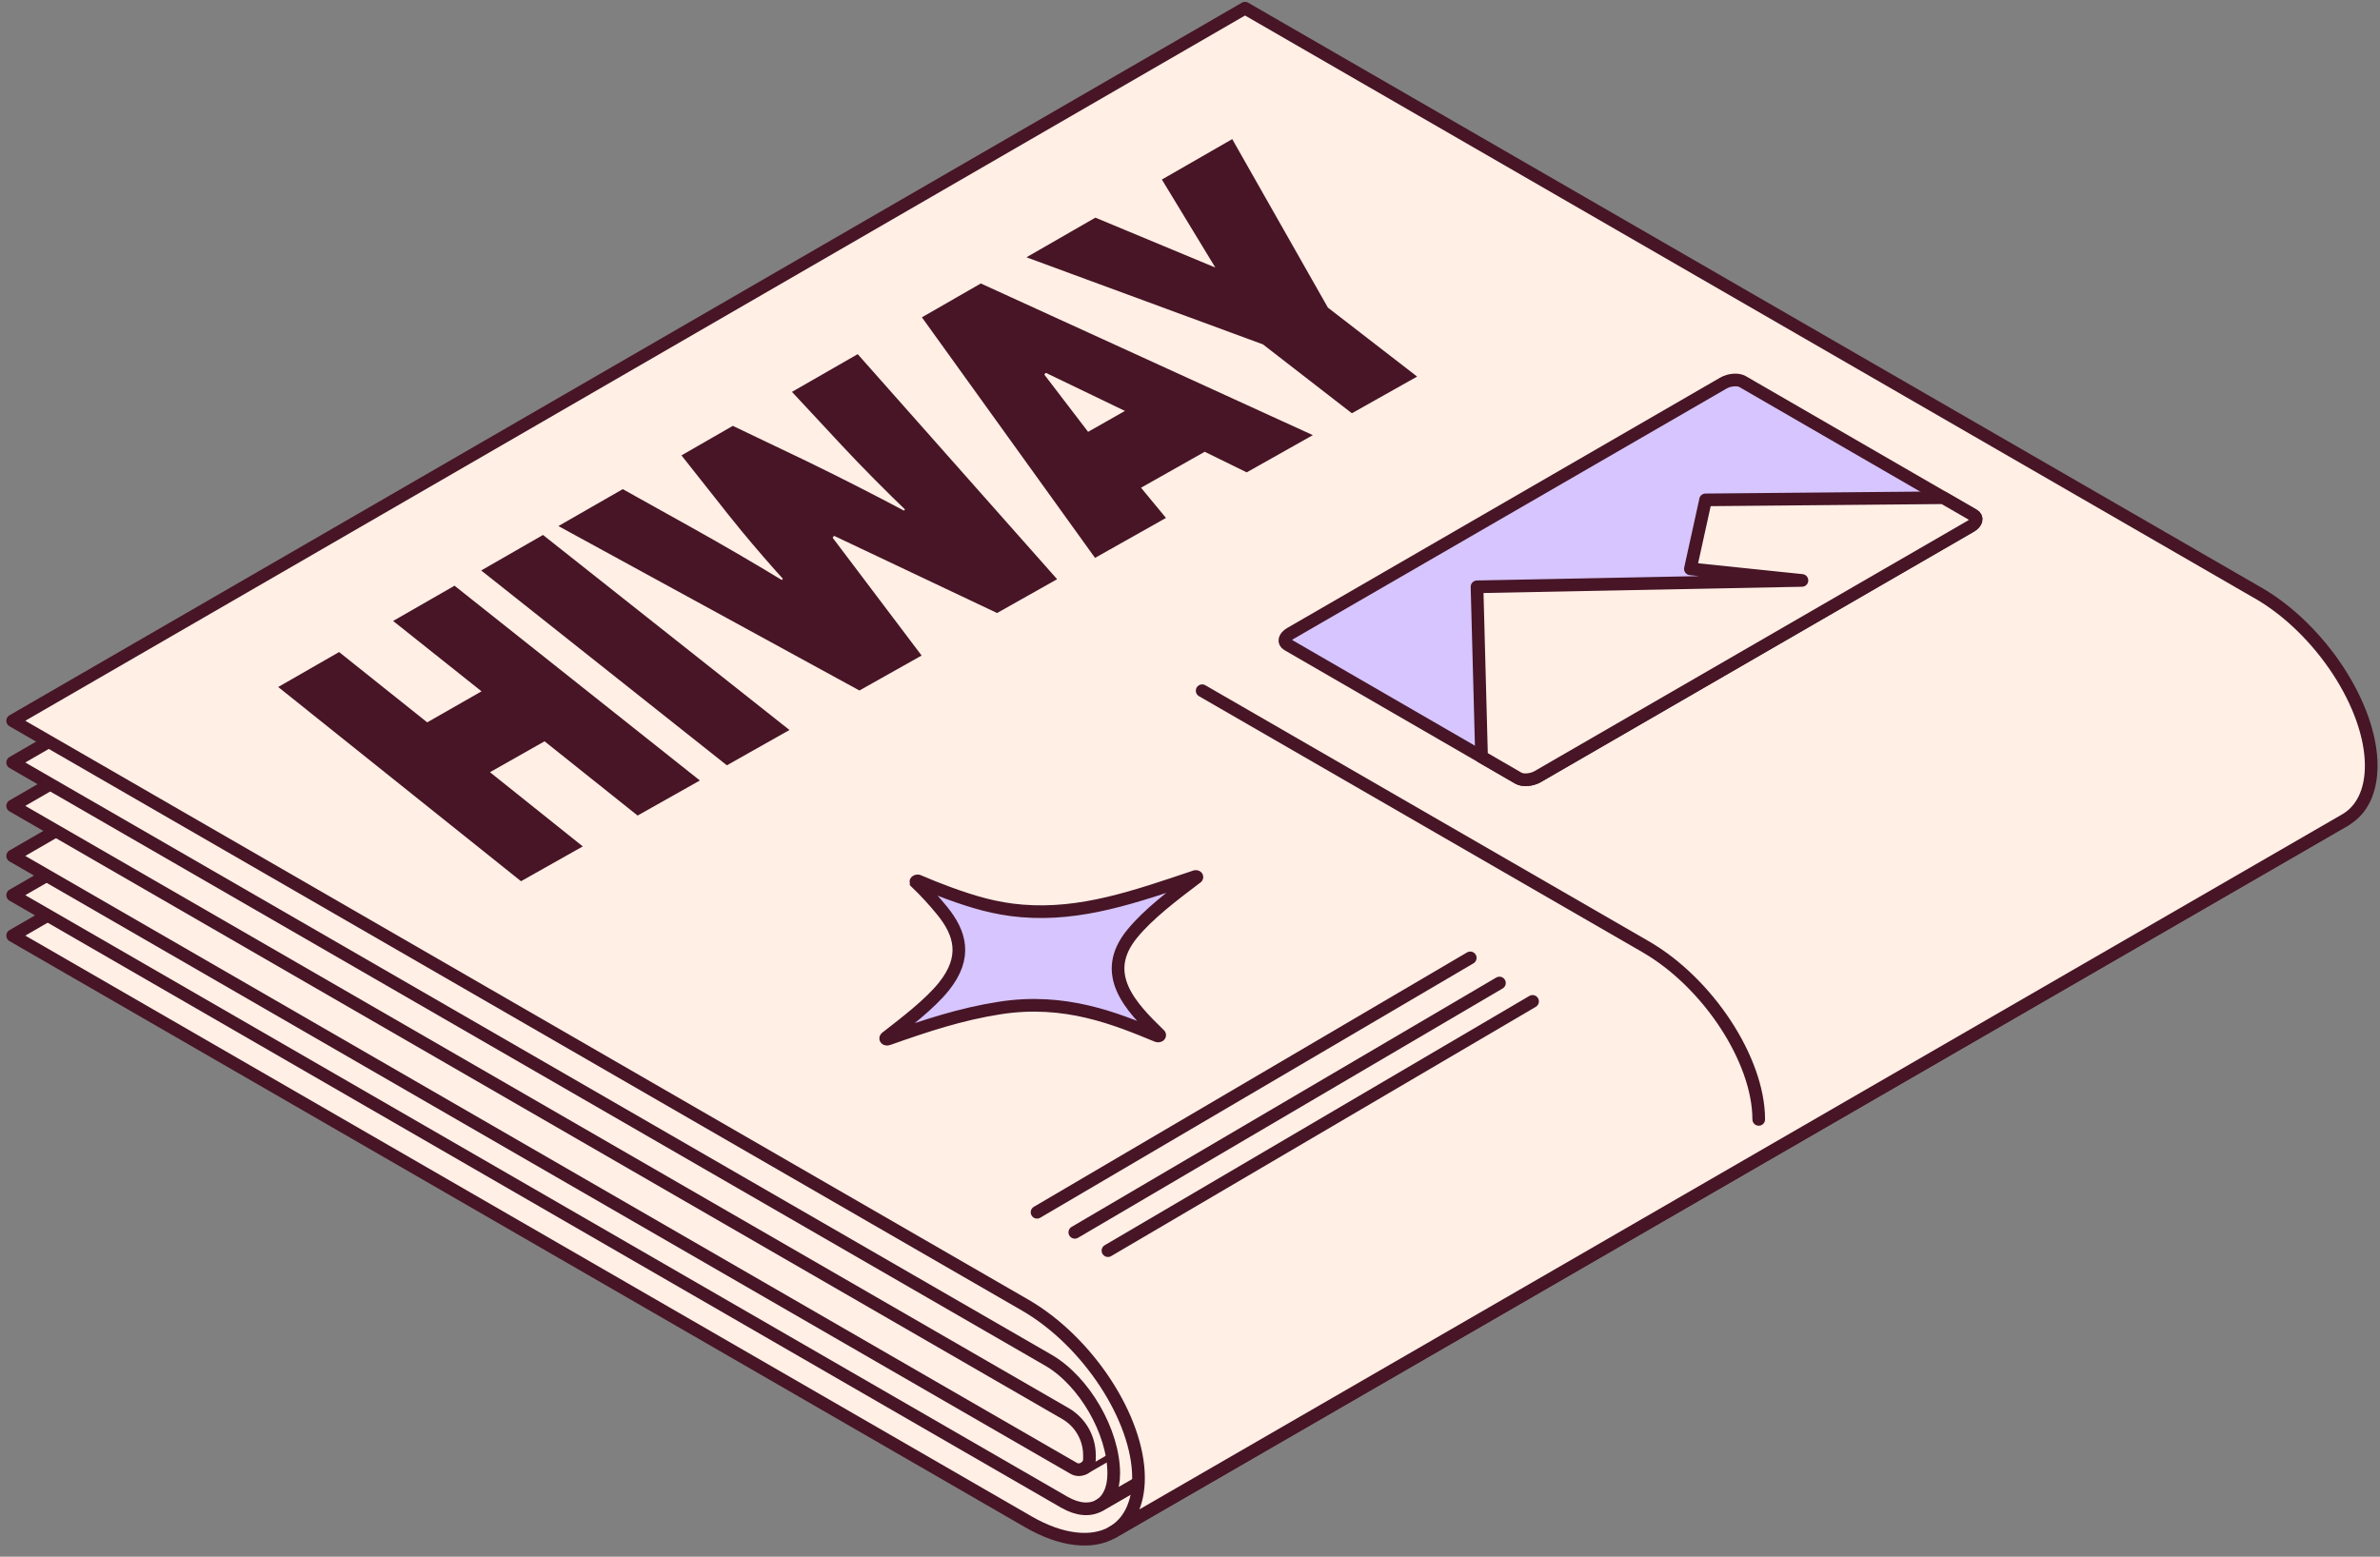 <svg width="188" height="123" viewBox="0 0 188 123" fill="none" xmlns="http://www.w3.org/2000/svg">
<rect x="0" y="0" width="188" height="123" fill="#808080" stroke="none"/>
<path d="M72.53 115.222C72.53 115.222 76.424 117.47 81.231 120.247C83.893 121.782 86.28 121.992 87.878 121.077L185.258 64.786C183.66 65.708 181.273 65.499 178.605 63.963C173.797 61.186 169.903 58.938 169.903 58.938L98.354 17.625L1 73.928L72.53 115.222Z" fill="#FFEFE5" stroke="#471526" stroke-linecap="round" stroke-linejoin="round"/>
<path d="M181.41 62.388L98.347 14.43L1 70.733L84.062 118.692C85.138 119.312 86.11 119.365 86.821 118.96L184.162 62.656C183.458 63.061 182.479 63.002 181.41 62.388Z" fill="#FFEFE5" stroke="#471526" stroke-linecap="round" stroke-linejoin="round"/>
<path d="M182.147 59.711L98.347 11.328L1 67.632L84.799 116.015C85.08 116.178 85.393 116.159 85.634 116.015L182.982 59.711C182.74 59.855 182.421 59.875 182.147 59.711Z" fill="#FFEFE5" stroke="#471526" stroke-linecap="round" stroke-linejoin="round"/>
<path d="M85.641 116.015C85.889 115.871 86.058 115.61 86.058 115.29V114.989C86.058 113.624 85.334 112.369 84.154 111.689L1 63.678L98.347 7.375L181.501 55.379C182.682 56.059 183.406 57.32 183.406 58.679V58.98C183.406 59.3 183.229 59.562 182.988 59.705" fill="#FFEFE5"/>
<path d="M85.641 116.015C85.889 115.872 86.058 115.61 86.058 115.29V114.989C86.058 113.624 85.334 112.369 84.154 111.689L1 63.678L98.347 7.375L181.501 55.379C182.682 56.059 183.406 57.32 183.406 58.679V58.98C183.406 59.3 183.229 59.562 182.988 59.705" stroke="#471526" stroke-linecap="round" stroke-linejoin="round"/>
<path d="M180.157 51.172L98.347 3.945L1 60.249L82.81 107.475C85.647 109.116 87.976 113.141 87.976 116.428C87.976 117.67 87.539 118.545 86.828 118.957L184.169 62.654C184.88 62.248 185.323 61.366 185.323 60.125C185.323 56.844 183.001 52.812 180.157 51.172Z" fill="#FFEFE5" stroke="#471526" stroke-linecap="round" stroke-linejoin="round"/>
<path d="M178.35 46.843L169.401 41.674L98.347 0.648L1 56.952L80.984 103.126C85.928 105.982 89.933 112.092 89.933 116.778C89.933 118.869 89.157 120.332 87.878 121.071L185.258 64.781C186.537 64.042 187.306 62.578 187.306 60.494C187.306 55.808 183.301 49.692 178.357 46.843H178.35Z" fill="#FFEFE5" stroke="#471526" stroke-linecap="round" stroke-linejoin="round"/>
<path d="M138.925 88.448C138.925 83.762 134.92 77.646 129.976 74.797L94.961 54.578" stroke="#471526" stroke-linecap="round" stroke-linejoin="round"/>
<path d="M54.391 61.6L50.414 63.84L43.327 58.183L43.063 57.972L42.769 58.138L38.457 60.582L37.815 60.946L38.392 61.407L45.145 66.807L41.205 69.028L22.862 54.352L26.74 52.125L33.435 57.468L33.7 57.679L33.994 57.511L38.286 55.06L38.927 54.694L38.35 54.235L31.94 49.132L35.859 46.883L54.391 61.6Z" fill="#471526" stroke="#471526"/>
<path d="M61.468 57.611L57.464 59.871L38.899 45.142L42.848 42.873L61.468 57.611Z" fill="#471526" stroke="#471526"/>
<path d="M82.719 45.634L78.741 47.875L65.747 41.72L65.134 42.473L72.056 51.642L67.884 53.988L45.134 41.556L49.197 39.224L54.246 42.039L54.247 42.04C56.753 43.435 59.297 44.916 61.868 46.48L62.499 45.717C61.242 44.33 60.069 42.977 58.98 41.658L57.921 40.351L54.582 36.127L57.908 34.214L63.426 36.852V36.852C66.087 38.142 68.794 39.525 71.561 40.992L72.142 40.19C70.269 38.392 68.52 36.627 66.902 34.897L63.353 31.084L67.647 28.62L82.719 45.634Z" fill="#471526" stroke="#471526"/>
<path d="M102.604 34.429L98.464 36.759L95.381 35.248L95.144 35.132L94.915 35.262L89.886 38.103L89.366 38.398L89.746 38.857L91.336 40.782L86.643 43.426L73.552 25.231L77.503 22.96L102.604 34.429ZM82.47 28.836L81.856 29.59L85.554 34.426L85.818 34.772L86.197 34.557L89.101 32.91L89.159 32.876L89.207 32.828L89.214 32.822L89.712 32.323L89.077 32.018L82.47 28.836Z" fill="#471526" stroke="#471526"/>
<path d="M104.456 24.55L104.505 24.638L104.585 24.699L111.038 29.688L106.831 32.056L100.069 26.816L100.009 26.769L99.936 26.742L82.257 20.23L86.562 17.754L95.808 21.602L97.223 22.191L96.428 20.881L92.472 14.365L97.149 11.676L104.456 24.55Z" fill="#471526" stroke="#471526"/>
<path d="M136.971 30.527C137.135 30.514 137.259 30.533 137.338 30.559L137.401 30.585L155.525 41.069C155.497 41.093 155.461 41.12 155.415 41.148L121.216 60.929H121.215C121.045 61.028 120.829 61.092 120.619 61.108C120.455 61.121 120.331 61.103 120.252 61.078L120.188 61.052L102.064 50.565C102.093 50.541 102.13 50.514 102.178 50.486L102.177 50.485L136.374 30.708L136.375 30.707C136.545 30.608 136.761 30.544 136.971 30.527Z" fill="#D268CC" stroke="#471526"/>
<path d="M101.924 50.056L136.123 30.275C136.606 29.994 137.284 29.942 137.65 30.151L155.881 40.698C156.24 40.907 156.142 41.299 155.666 41.58L121.466 61.361C120.984 61.642 120.305 61.694 119.94 61.485L101.709 50.938C101.35 50.729 101.448 50.337 101.924 50.056Z" fill="#D6C5FF" stroke="#471526" stroke-miterlimit="10"/>
<path d="M134.727 39.498L133.527 44.948L142.339 45.863L116.672 46.366L117.031 59.801L119.94 61.487C120.299 61.697 120.983 61.638 121.466 61.363L155.666 41.583C156.148 41.302 156.246 40.91 155.881 40.7L153.507 39.328L134.721 39.498H134.727Z" fill="#FFEFE5" stroke="#471526" stroke-linecap="round" stroke-linejoin="round"/>
<path d="M72.368 69.709C72.368 69.709 72.348 69.683 72.348 69.669C72.348 69.65 72.368 69.637 72.394 69.624C72.42 69.611 72.446 69.604 72.479 69.604C72.505 69.604 72.531 69.604 72.55 69.617C73.32 69.951 74.109 70.264 74.925 70.565C76.803 71.251 78.61 71.806 80.724 71.976C85.414 72.362 89.666 70.859 94.409 69.264C94.428 69.264 94.454 69.258 94.474 69.258C94.493 69.258 94.513 69.258 94.526 69.271C94.539 69.277 94.546 69.29 94.546 69.304C94.546 69.317 94.539 69.33 94.519 69.336C92.602 70.787 90.704 72.231 89.445 73.767C86.829 76.949 89.282 79.524 91.597 81.765C91.61 81.778 91.61 81.791 91.604 81.805C91.604 81.818 91.584 81.831 91.565 81.844C91.545 81.857 91.519 81.863 91.499 81.863C91.473 81.863 91.454 81.863 91.434 81.857C88.108 80.484 84.135 78.844 78.969 79.648C75.897 80.125 73.144 81.04 70.15 82.099C70.124 82.112 70.091 82.112 70.059 82.112C70.026 82.112 70 82.105 69.987 82.092C69.968 82.079 69.961 82.066 69.961 82.046C69.961 82.027 69.974 82.014 69.993 81.994C71.513 80.811 73.438 79.347 74.56 77.949C76.412 75.636 75.877 73.741 74.409 71.944C73.764 71.153 73.085 70.415 72.368 69.728V69.709Z" fill="#D6C5FF" stroke="#471526" stroke-miterlimit="10"/>
<path d="M81.918 95.788L116.137 75.688" stroke="#471526" stroke-linecap="round" stroke-linejoin="round"/>
<path d="M84.902 97.374L118.443 77.672" stroke="#471526" stroke-linecap="round" stroke-linejoin="round"/>
<path d="M87.519 98.821L121.06 79.125" stroke="#471526" stroke-linecap="round" stroke-linejoin="round"/>
</svg>
